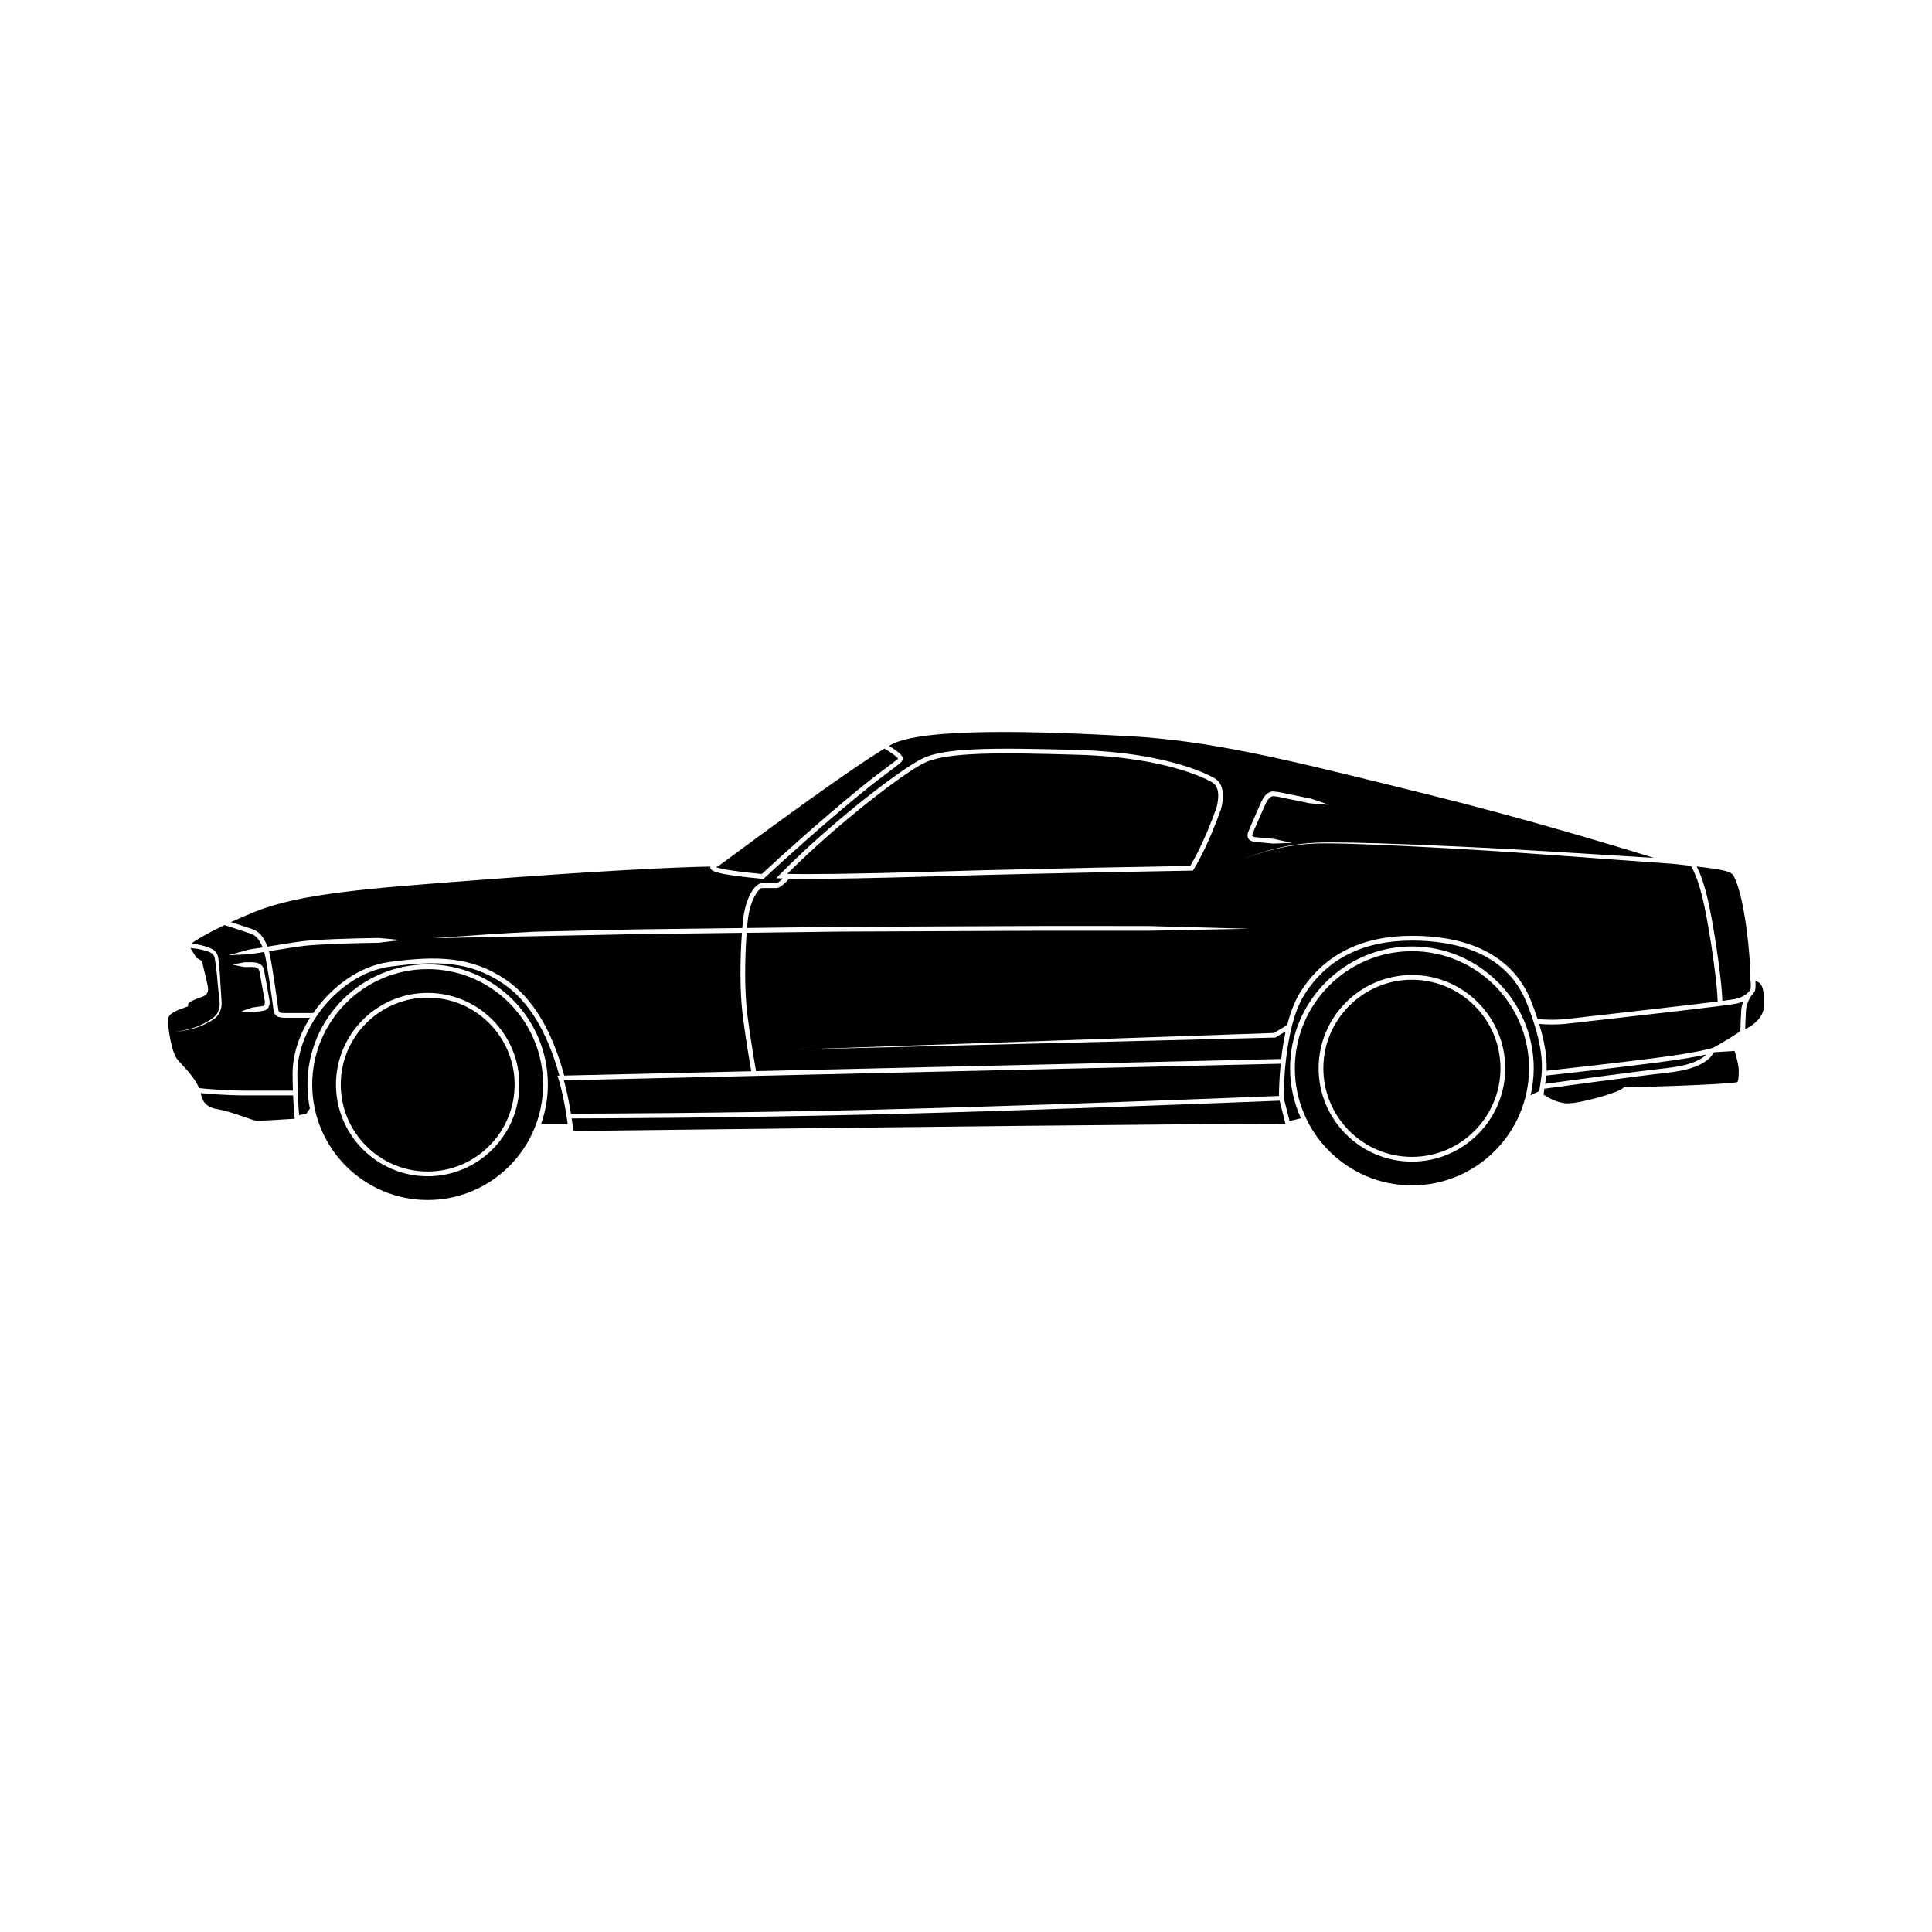 <?xml version="1.0" encoding="UTF-8"?>
<!-- Uploaded to: SVG Repo, www.svgrepo.com, Generator: SVG Repo Mixer Tools -->
<svg fill="#000000" width="800px" height="800px" version="1.1" viewBox="144 144 512 512" xmlns="http://www.w3.org/2000/svg">
 <g>
  <path d="m583.06 424.32c-10.797 1.402-25.801 3.059-29.199 3.43 0.129-3.094-0.312-6.984-1.973-12.398 0.77 0.066 1.926 0.148 3.391 0.148 1.277 0 2.746-0.062 4.289-0.242 0.992-0.117 3.57-0.41 7.016-0.797 12.309-1.391 35.219-3.977 37.555-4.488 0.719-0.156 1.312-0.391 1.859-0.637-0.25 0.68-0.477 1.449-0.547 2.344-0.086 1.082-0.203 4.535-0.234 5.519-0.832 0.789-4.742 3.094-7.18 4.453-0.223 0.078-3.371 1.16-14.977 2.668z"/>
  <path d="m586.29 428.23c9.172-1.027 11.328-4.203 11.812-5.289 0.16-0.051 0.277-0.086 0.34-0.105 1.789-0.121 4.332-0.289 5.211-0.336 0.375 0.848 1.141 3.93 1.141 5.168 0 2.488-0.266 2.996-0.383 3.102-3.258 0.699-27.312 1.367-29.809 1.367h-0.27l-0.188 0.195c-1.102 1.152-11.113 4.074-14.723 4.074-2.668 0-5.492-1.73-6.356-2.301 0.02-0.254 0.074-0.746 0.203-1.582 3.191-0.445 23.383-3.207 33.02-4.293z"/>
  <path d="m489.57 407.77c5.969-9.625 15.609-14.5 28.641-14.5 10.875 0 24.969 2.863 30.379 16.5 4.481 11.301 4.394 16.941 3.637 21.352-0.16 0.914-0.246 1.52-0.312 2.016-0.391 0.215-1.223 0.648-2.293 1.141 0.527-2.309 0.832-4.703 0.832-7.172 0-17.805-14.484-32.285-32.285-32.285-17.805 0-32.285 14.48-32.285 32.285 0 4.723 1.043 9.199 2.875 13.246l-3.004 0.73-1.57-6.199c0.016-0.031-0.121-18.242 5.387-27.113z"/>
  <path d="m487.15 427.11c0 17.109 13.918 31.027 31.027 31.027 17.105 0 31.027-13.918 31.027-31.027 0-17.105-13.918-31.027-31.027-31.027-17.109 0.004-31.027 13.922-31.027 31.027zm6.297 0c0-13.637 11.094-24.727 24.727-24.727 13.637 0 24.727 11.094 24.727 24.727 0 13.637-11.094 24.73-24.727 24.73-13.637 0-24.727-11.094-24.727-24.73z"/>
  <path d="m518.17 403.64c12.938 0 23.469 10.527 23.469 23.469 0 12.941-10.527 23.473-23.469 23.473s-23.469-10.527-23.469-23.473c0-12.938 10.531-23.469 23.469-23.469z"/>
  <path d="m596.23 423.43c-1.125 1.152-3.801 2.856-10.082 3.559-9.328 1.047-28.512 3.664-32.66 4.231 0.117-0.691 0.207-1.422 0.277-2.188 2.836-0.309 18.359-2.019 29.457-3.461 6.977-0.906 10.871-1.648 13.008-2.141z"/>
  <path d="m382.01 345.07c-0.109 0.137-1.172 0.93-2.519 1.93-1.855 1.383-4.668 3.469-8.941 6.984-8.707 7.164-18.824 16.184-24.656 21.637-8.422-0.793-11.246-1.438-12.145-1.836 0.094-0.039 0.23-0.09 0.379-0.145h0.094l0.168-0.121c12.109-8.941 34.02-25.121 43.996-31.133 1.664 0.988 3.441 2.242 3.625 2.684z"/>
  <path d="m595.74 384.41c-1.559-7.508-3.227-10.305-3.688-10.969-1.391-0.156-2.938-0.328-4.711-0.516h-0.008c-19.051-1.328-38.086-2.891-57.152-3.973-9.535-0.543-19.078-1.062-28.625-1.344-4.773-0.105-9.559-0.312-14.289 0.418-4.75 0.574-9.328 2.023-13.844 3.574 4.496-1.598 9.066-3.102 13.82-3.731 4.731-0.785 9.551-0.629 14.316-0.574 9.559 0.18 19.105 0.59 28.652 1.031 17.375 0.797 34.73 1.977 52.094 3.031-10.137-3.156-34.734-10.617-60.703-17.02l-6.609-1.633c-30.324-7.496-50.359-12.449-71.914-13.621-23.004-1.258-54.562-2.383-62.953 2.285-0.156 0.086-0.352 0.207-0.52 0.301 2.379 1.449 3.648 2.578 3.648 3.316 0 0.785-0.641 1.258-3.016 3.023-1.852 1.375-4.644 3.453-8.895 6.945-8.793 7.231-19.02 16.355-24.805 21.777l-0.207 0.195-0.281-0.027c-12.609-1.172-13.723-2.062-13.832-3.023-0.012-0.086 0.039-0.145 0.051-0.223-9.078 0.129-29.996 1.184-58.828 3.367l-2.836 0.215c-29.285 2.215-46.961 3.551-58.852 8.32-2.488 1-4.633 1.934-6.559 2.812 1.762 0.574 4.559 1.484 5.742 1.883 1.719 0.582 3 2.121 3.941 4.613l0.855-0.137c3.781-0.551 7.555-1.344 11.418-1.547 3.836-0.27 7.668-0.391 11.5-0.492l5.746-0.113c1.918 0.176 3.836 0.324 5.75 0.582l-5.731 0.684-5.731 0.109c-3.82 0.102-7.641 0.223-11.441 0.492-3.789 0.199-7.535 0.984-11.32 1.539l-0.633 0.102c0.902 3.613 2.34 14.562 2.356 14.68l0.031 0.262c0.141 1.188 0.168 1.438 1.832 1.438h7.5c4.832-7.019 12.289-12.457 20.016-13.508 12.742-1.73 21.891-1.523 30.984 4.648 7.07 4.801 12.145 13.137 15.516 25.434l49.574-1.148c-0.363-2.051-1.418-8.125-2.234-14.477-0.887-6.902-0.719-15.691-0.246-22.203l-27.82 0.348-54.043 1.086c8.98-0.613 17.996-1.332 26.992-1.73l27.023-0.621 27.945-0.348c0.047-0.551 0.09-1.125 0.141-1.633 0.648-6.676 3.328-10.23 5.012-10.23h3.91c0.266-0.02 0.945-0.559 1.672-1.277-0.105-0.004-0.234-0.008-0.332-0.012l-1.41-0.062 0.988-1.008c13.34-13.578 31.738-27.73 37.629-30.648 5.75-2.844 17.426-3.016 41.434-2.32 24.949 0.723 35.785 7.285 36.234 7.566 2.074 1.285 2.644 4.242 1.562 8.152-3.719 10.5-7.113 15.75-7.254 15.969l-0.184 0.281-0.336 0.004c-0.387 0.008-39.121 0.656-66.477 1.477-17.918 0.535-28.676 0.703-35.125 0.703-2.137 0-3.754-0.02-5.047-0.051-0.781 0.891-2.32 2.484-3.352 2.484h-3.91c-0.512 0.027-3.117 2.488-3.762 9.094-0.043 0.465-0.086 0.992-0.129 1.496l24.852-0.309 54.066-0.227 27.035 0.008 27.031 0.723-27.031 0.543-27.031-0.012-54.059 0.227-24.969 0.312c-0.477 6.457-0.652 15.207 0.23 22.055 0.84 6.519 1.93 12.766 2.258 14.609l139.17-3.223c0.262-2.324 0.641-4.832 1.188-7.312l-2.625 1.555-0.141 0.082-0.156 0.004-126.91 3.168 126.72-4.383 3.523-2.133c0.797-3.129 1.879-6.121 3.363-8.512 6.219-10.016 16.215-15.098 29.715-15.098 16.152 0 27.062 5.981 31.551 17.297 0.68 1.715 1.23 3.266 1.715 4.746 1.047 0.113 4.312 0.383 7.938-0.043 0.992-0.117 3.574-0.406 7.023-0.801 9.387-1.059 24.918-2.812 32.758-3.805-0.039-3.887-1.66-16.324-3.461-24.992zm-120.96-19.887c0.32-0.855 0.613-1.512 0.969-2.32l2.012-4.602c0.328-0.758 0.664-1.555 1.184-2.32 0.469-0.738 1.418-1.566 2.523-1.547 1.93 0.156 3.344 0.617 5.039 0.91l4.887 1c1.59 0.531 3.184 1.027 4.762 1.621-1.684-0.074-3.344-0.246-5.012-0.383l-4.883-1.004c-1.574-0.285-3.379-0.777-4.762-0.887-1.215-0.027-1.965 1.648-2.59 3.121l-1.984 4.535c-0.32 0.715-0.691 1.578-0.953 2.281-0.215 0.77-0.188 0.672 0.609 0.918l4.918 0.453 4.898 1.07-5.035 0.184-5.012-0.469c-0.449-0.098-1.023-0.199-1.492-0.805-0.438-0.691-0.207-1.344-0.078-1.758z"/>
  <path d="m429.73 344.02c24.609 0.715 35.164 7.102 35.605 7.371 2.223 1.383 1.457 5.152 1.027 6.707-3.18 8.977-6.188 14.156-6.934 15.375-3.91 0.066-40.16 0.691-66.156 1.473-24.656 0.742-35.723 0.77-40.66 0.645 13.148-13.168 30.609-26.574 36.277-29.383 5.988-2.969 20.059-2.797 40.84-2.188z"/>
  <path d="m607.98 408.05-0.012-0.008c0.625-0.598 1.012-1.191 1.137-1.59 0.176-0.566 0.145-1.66 0.09-2.457 2.074 0.426 2.293 2.586 2.293 6.543 0 3.129-3.328 5.547-4.996 6.148 0.043-1.352 0.141-4.019 0.211-4.914 0.16-2.051 1.266-3.707 1.277-3.723z"/>
  <path d="m600.45 409.24c-0.082-4.148-1.691-16.477-3.477-25.086-1.234-5.945-2.547-9.039-3.348-10.527 9.109 1.074 9.371 1.559 10.043 2.984 2.723 5.625 4.207 20.508 4.207 26.578v0.629h0.051c0.066 0.867 0.09 1.902-0.023 2.266-0.148 0.496-1.211 2.035-4.035 2.656-0.441 0.094-1.664 0.27-3.418 0.5z"/>
  <path d="m226.74 431.42c0 16.871 13.723 30.594 30.594 30.594 16.871 0 30.594-13.723 30.594-30.594s-13.727-30.594-30.594-30.594c-16.871 0-30.594 13.723-30.594 30.594zm6.297 0c0-13.398 10.898-24.297 24.297-24.297 13.398 0 24.297 10.902 24.297 24.297 0 13.398-10.902 24.297-24.297 24.297-13.398 0-24.297-10.898-24.297-24.297z"/>
  <path d="m247.2 400.2c12.441-1.699 21.348-1.508 30.102 4.441 6.754 4.586 11.645 12.574 14.941 24.414l-0.527-0.004 0.281 0.832c0.016 0.043 1.387 4.211 2.449 11.996h-7.055c1.148-3.281 1.801-6.793 1.801-10.461 0-17.566-14.289-31.855-31.855-31.855-17.562 0-31.855 14.289-31.855 31.855 0 2.176 0.223 4.297 0.637 6.352l-0.957 1.414-1.883 0.324c-0.184-1.996-0.477-5.906-0.477-11.047 0.008-12.824 11.859-26.559 24.398-28.262z"/>
  <path d="m483.11 435.69 1.551 6.168c-0.723 0-1.484-0.004-2.281-0.004-29.047 0-105.8 0.914-152.35 1.469-17.648 0.211-30.719 0.367-34.074 0.387-0.145-1.223-0.309-2.258-0.465-3.324 5.227-0.008 40.363-0.082 79.992-1.043 40.875-0.988 101.78-3.418 107.63-3.652z"/>
  <path d="m221.68 434.29c0.129 2.945 0.32 5.176 0.426 6.191-2.156 0.137-8.898 0.551-9.969 0.551-0.477 0-1.98-0.523-3.438-1.035-2.121-0.738-4.762-1.656-7.008-2.039-3.273-0.555-4.039-2.141-4.527-4.293 1.93 0.195 6.812 0.625 12.324 0.625z"/>
  <path d="m188.5 414.16c0 2.242 0.914 8.785 2.613 10.73 0.348 0.402 0.75 0.836 1.172 1.297 1.699 1.852 3.695 4.102 4.449 6.168 1.34 0.145 6.676 0.676 12.754 0.676h12.137c-0.047-1.395-0.082-2.902-0.082-4.566 0-5.016 1.742-10.168 4.606-14.742h-6.641c-2.59 0-2.902-1.008-3.086-2.551l-0.031-0.25c-0.195-1.535-1.574-11.684-2.367-14.637l-3.769 0.598-5.769 0.273 5.57-1.52 3.547-0.562c-0.785-1.969-1.785-3.184-3.074-3.617-1.551-0.523-5.938-1.945-7.019-2.301-4.723 2.242-7.574 3.981-8.805 4.887 1.152 0.168 2.297 0.328 3.41 0.664 0.758 0.254 1.488 0.461 2.266 0.898 0.836 0.414 1.332 1.422 1.449 2.195 0.512 3.137 0.48 6.215 0.746 9.312 0.008 1.527 0.457 3.113-0.164 4.68-0.492 1.617-2.012 2.543-3.344 3.234-2.738 1.535-5.848 2.141-8.906 2.453 3.047-0.414 6.121-1.129 8.75-2.727 1.34-0.762 2.648-1.625 3.055-3.117 0.523-1.395 0.047-2.973-0.02-4.496-0.363-3.039-0.453-6.176-1.035-9.121-0.184-1.516-1.598-1.801-3.102-2.25-1.09-0.293-2.223-0.418-3.344-0.539 0.41 0.723 1.055 1.742 1.668 2.656l1.367 0.77 0.066 0.266c0.051 0.215 1.277 5.242 1.438 6.16l0.039 0.207c0.152 0.828 0.41 2.215-1.512 2.902l-0.484 0.168c-1.125 0.395-3.211 1.121-3.211 1.891v0.441l-0.82 0.293c-1.578 0.551-4.516 1.574-4.516 3.176zm25.516-5.738-1.109-6.148c-0.172-1.191-0.297-1.727-1.164-1.918-0.77-0.164-1.973-0.055-2.973-0.082-1.043-0.203-2.09-0.367-3.137-0.633 1.047-0.262 2.09-0.43 3.137-0.633 1.082 0.055 1.988-0.117 3.281 0.125 0.605 0.137 1.289 0.527 1.641 1.172 0.363 0.695 0.316 1.16 0.445 1.68l1.117 6.195c0.133 0.84 0.691 2.602-0.922 3.531-1.359 0.367-2.164 0.34-3.273 0.527l-3.191-0.211 3.023-1.035c0.949-0.141 2.258-0.262 2.91-0.422 0.453-0.168 0.48-1.121 0.215-2.148z"/>
  <path d="m293.88 430.31-0.008-0.027 189.53-4.391c-0.395 4.004-0.457 7.246-0.461 8.543-6.477 0.262-66.879 2.664-107.5 3.648-39.98 0.973-75.426 1.039-80.141 1.047-0.719-4.508-1.484-7.477-1.871-8.816z"/>
  <path d="m257.34 408.38c12.703 0 23.039 10.336 23.039 23.039s-10.336 23.039-23.039 23.039c-12.703 0-23.039-10.336-23.039-23.039s10.336-23.039 23.039-23.039z"/>
 </g>
</svg>